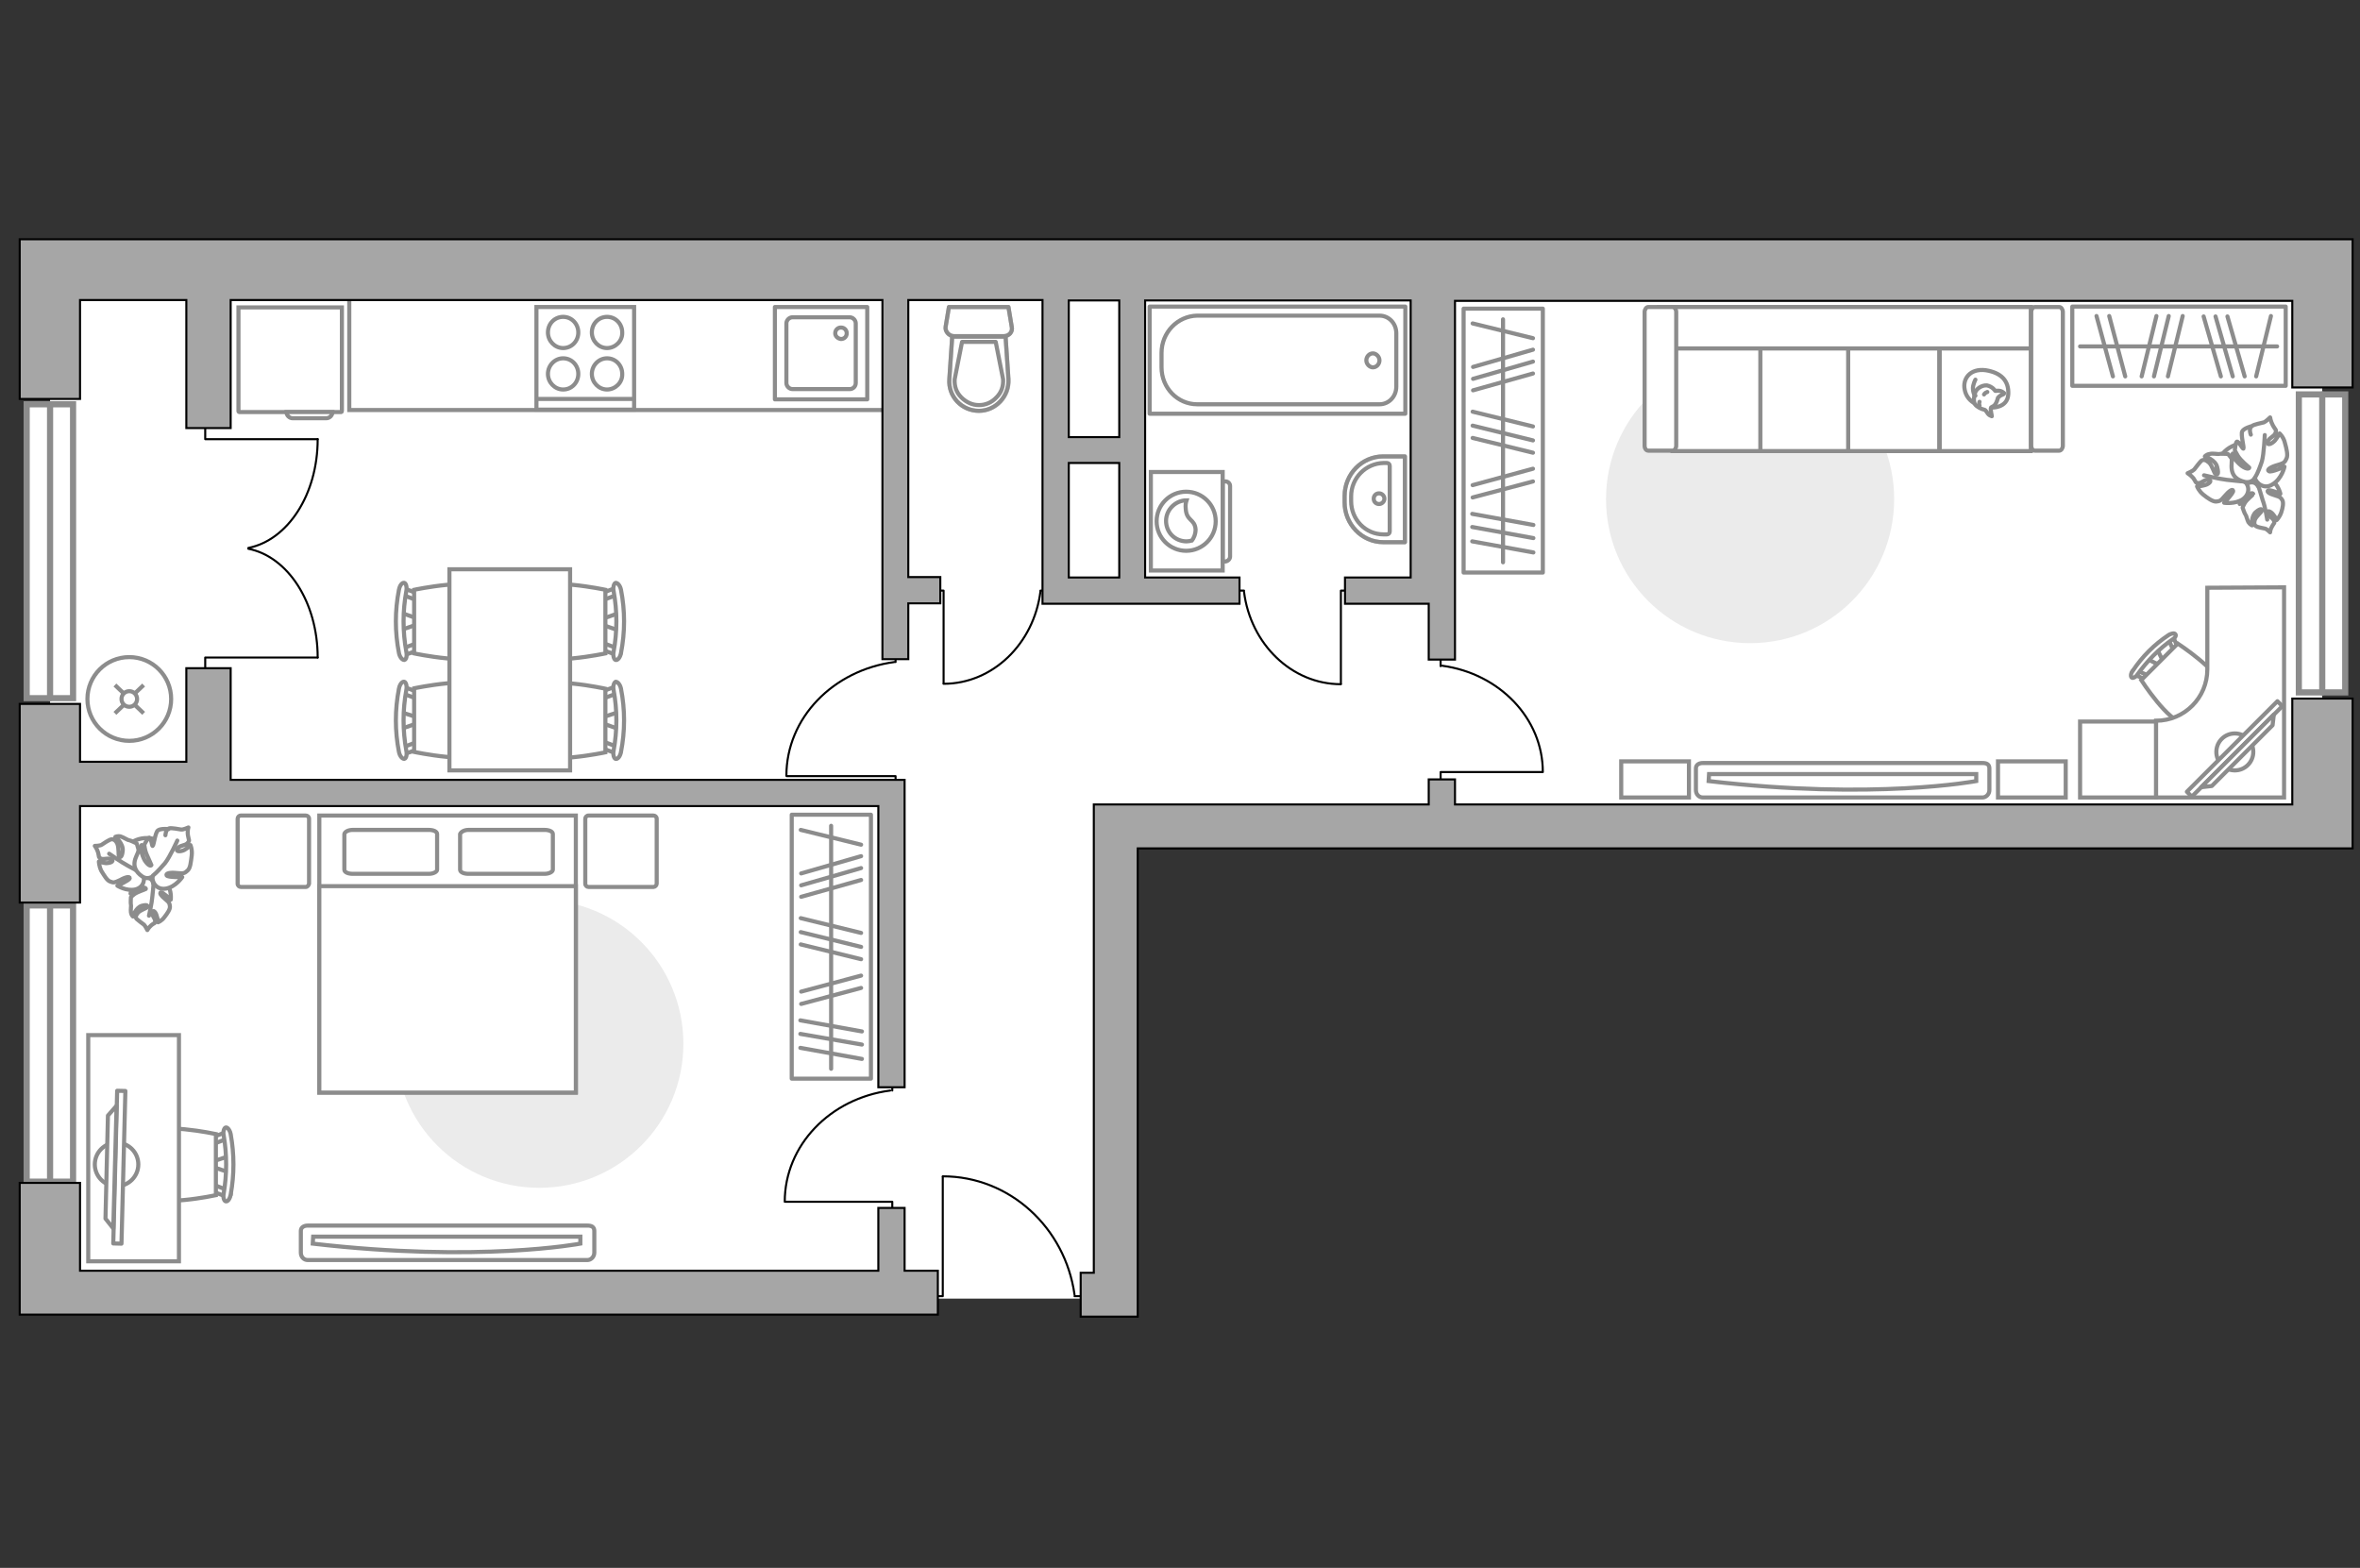 <?xml version="1.0" encoding="utf-8"?>
<!-- Generator: Adobe Illustrator 25.1.0, SVG Export Plug-In . SVG Version: 6.00 Build 0)  -->
<svg version="1.1" id="Слой_1" xmlns="http://www.w3.org/2000/svg" xmlns:xlink="http://www.w3.org/1999/xlink" x="0px" y="0px"
	 viewBox="0 0 575 382" style="enable-background:new 0 0 575 382;" xml:space="preserve">
<rect x="0" y="0" width="575" height="382" fill="#333333" stroke="none"/>
<style type="text/css">
	.st0{fill:#FFFFFF;}
	.st1{fill:#EBEBEB;}
	.st2{fill:#FFFFFF;stroke:#8C8C8C;stroke-miterlimit:10;}
	.st3{fill:#FFFFFF;stroke:#8C8C8C;stroke-linecap:round;stroke-linejoin:round;stroke-miterlimit:10;}
	.st4{fill:none;stroke:#8C8C8C;stroke-linecap:round;stroke-linejoin:round;stroke-miterlimit:10;}
	.st5{fill:#FFFFFF;stroke:#8C8C8C;stroke-width:1;stroke-linecap:round;stroke-linejoin:round;stroke-miterlimit:10.001;}
	.st6{fill:#FFFFFF;stroke:#8C8C8C;stroke-width:1;stroke-linecap:round;stroke-linejoin:round;stroke-miterlimit:10;}
	.st7{fill:none;stroke:#8C8C8C;stroke-miterlimit:10;}
	.st8{fill:none;stroke:#000000;stroke-width:0.5;stroke-linecap:round;stroke-linejoin:round;stroke-miterlimit:10;}
	.st9{fill:#FFFFFF;stroke:#8C8C8C;stroke-width:1.5;stroke-linecap:round;stroke-miterlimit:10;}
	.st10{fill:none;stroke:#8C8C8C;stroke-width:1.5;stroke-linecap:round;stroke-miterlimit:10;}
	.st11{opacity:0.5;}
	
		.st12{opacity:0.5;fill:none;stroke:#8C8C8C;stroke-linecap:round;stroke-linejoin:round;stroke-miterlimit:10;enable-background:new    ;}
	.st13{fill:#A6A6A6;stroke:#000000;stroke-width:0.5;stroke-miterlimit:10;}
	.st14{fill-rule:evenodd;clip-rule:evenodd;fill:#FFFFFF;fill-opacity:0.1;stroke:#8C8C8C;stroke-miterlimit:10;}
</style>
<polygon id="bg" class="st0" points="12.2,61.7 12.2,316.4 272.9,316.4 272.9,200.4 565.8,200.4 565.8,65.9 261.9,65.9 261.9,61.7 
	"/>
<g id="furniture_1_">
	<path id="Vector_96_2_" class="st1" d="M96.3,254.3c0,19.4,15.7,35.1,35.1,35.1s35.1-15.7,35.1-35.1s-15.7-35.1-35.1-35.1
		C112.1,219.2,96.3,234.9,96.3,254.3z"/>
	<path id="Vector_96_1_" class="st1" d="M391.3,121.6c0,19.4,15.7,35.1,35.1,35.1s35.1-15.7,35.1-35.1s-15.7-35.1-35.1-35.1
		C407.1,86.5,391.3,102.2,391.3,121.6z"/>
	<g id="Group_2_1_">
		<g id="Group_3_1_">
			<path id="Vector_10_1_" class="st2" d="M150.7,153.6l-4.3-1.5v-1.2l4.3-1.5V153.6z"/>
		</g>
		<g id="Group_4_1_">
			<path id="Vector_11_1_" class="st2" d="M146.6,157.4c0-0.5,0.4-0.7,0.7-0.6l3.5,1.3c0.3,0,0.5,0.5,0.4,1c0,0.5-0.4,0.7-0.7,0.6
				l-3.5-1.3c-0.3-0.1-0.5-0.4-0.5-0.8C146.5,157.5,146.5,157.4,146.6,157.4z"/>
		</g>
		<g id="Group_5_1_">
			<path id="Vector_12_1_" class="st2" d="M146.9,144.4l3.5-1.3c0.3-0.1,0.6,0.1,0.7,0.6s-0.1,1-0.4,1.1l-3.5,1.3
				c-0.3,0.1-0.6-0.1-0.7-0.6c0-0.1,0-0.1,0-0.2C146.5,144.9,146.7,144.5,146.9,144.4z"/>
		</g>
		<path id="Vector_13_1_" class="st2" d="M147.5,143.7v15.5c0,0-15,3.2-18.2,0c-2.7-2.7-2.7-12.8,0-15.5
			C132.6,140.5,147.5,143.7,147.5,143.7z"/>
		<path id="Vector_14_1_" class="st2" d="M150,142c0.5,0,1.1,0.7,1.3,1.7c1,5.1,1,10.3,0,15.4c-0.2,1.1-0.8,1.8-1.3,1.7
			c-0.4-0.1-0.7-1-0.5-2c0.9-4.9,0.9-9.9,0-14.8C149.3,143.1,149.6,142.1,150,142z"/>
	</g>
	<g id="Group_6_1_">
		<g id="Group_7_1_">
			<path id="Vector_15_1_" class="st2" d="M150.7,177.6l-4.3-1.5v-1.2l4.3-1.4V177.6z"/>
		</g>
		<g id="Group_8_1_">
			<path id="Vector_16_1_" class="st2" d="M146.6,181.4c0-0.5,0.4-0.7,0.7-0.6l3.5,1.3c0.3,0,0.5,0.5,0.4,1c0,0.5-0.4,0.7-0.7,0.6
				l-3.5-1.3c-0.3-0.1-0.5-0.4-0.5-0.8C146.5,181.6,146.5,181.5,146.6,181.4z"/>
		</g>
		<g id="Group_9_1_">
			<path id="Vector_17_1_" class="st2" d="M146.9,168.4l3.5-1.3c0.3-0.1,0.6,0.1,0.7,0.6s-0.1,1-0.4,1.1l-3.5,1.3
				c-0.3,0.1-0.6-0.1-0.7-0.6c0-0.1,0-0.1,0-0.2C146.5,168.9,146.7,168.6,146.9,168.4z"/>
		</g>
		<path id="Vector_18_1_" class="st2" d="M147.5,167.8v15.5c0,0-15,3.2-18.2,0c-2.7-2.7-2.7-12.8,0-15.5
			C132.6,164.5,147.5,167.8,147.5,167.8z"/>
		<path id="Vector_19_1_" class="st2" d="M150,166.1c0.5,0,1.1,0.7,1.3,1.7c1,5.1,1,10.3,0,15.4c-0.2,1.1-0.8,1.8-1.3,1.7
			c-0.4-0.1-0.7-1-0.5-2c0.9-4.9,0.9-9.9,0-14.8C149.3,167.1,149.6,166.3,150,166.1z"/>
	</g>
	<g id="Group_14_1_">
		<g id="Group_15_1_">
			<path id="Vector_25_2_" class="st2" d="M97.7,173.5l4.3,1.4v1.2l-4.3,1.5V173.5z"/>
		</g>
		<g id="Group_16_1_">
			<path id="Vector_26_2_" class="st2" d="M101.9,169.5c0,0.5-0.4,0.7-0.7,0.6l-3.5-1.3c-0.3,0-0.5-0.5-0.4-1c0-0.5,0.4-0.7,0.7-0.6
				l3.5,1.3c0.3,0.1,0.5,0.4,0.5,0.8C102,169.4,102,169.5,101.9,169.5z"/>
		</g>
		<g id="Group_17_1_">
			<path id="Vector_27_2_" class="st2" d="M101.6,182.6l-3.5,1.3c-0.3,0.1-0.6-0.1-0.7-0.6s0.1-1,0.4-1.1l3.5-1.3
				c0.3-0.1,0.6,0.1,0.7,0.6c0,0.1,0,0.1,0,0.2C102,182.1,101.8,182.4,101.6,182.6z"/>
		</g>
		<path id="Vector_28_1_" class="st2" d="M100.9,183.2v-15.5c0,0,15-3.2,18.2,0c2.7,2.7,2.7,12.8,0,15.5
			C115.9,186.4,100.9,183.2,100.9,183.2z"/>
		<path id="Vector_29_1_" class="st2" d="M98.5,184.9c-0.5,0-1.1-0.7-1.3-1.7c-1-5.1-1-10.3,0-15.4c0.2-1.1,0.8-1.8,1.3-1.7
			c0.4,0.1,0.7,1,0.5,2c-0.9,4.9-0.9,9.9,0,14.8C99.2,183.8,99,184.8,98.5,184.9z"/>
	</g>
	<g id="Group_18_1_">
		<g id="Group_19_1_">
			<path id="Vector_30_1_" class="st2" d="M97.7,149.3l4.3,1.5v1.2l-4.3,1.5V149.3z"/>
		</g>
		<g id="Group_20_1_">
			<path id="Vector_31_1_" class="st2" d="M101.9,145.5c0,0.5-0.4,0.7-0.7,0.6l-3.5-1.3c-0.3,0-0.4-0.5-0.4-1s0.4-0.7,0.7-0.6
				l3.5,1.3c0.3,0.1,0.5,0.4,0.5,0.8C102,145.4,102,145.4,101.9,145.5z"/>
		</g>
		<g id="Group_21_1_">
			<path id="Vector_32_1_" class="st2" d="M101.6,158.5l-3.5,1.3c-0.3,0.1-0.6-0.1-0.7-0.6s0.1-1,0.4-1.1l3.5-1.3
				c0.3-0.1,0.6,0.1,0.7,0.6c0,0.1,0,0.1,0,0.2C102,158,101.8,158.3,101.6,158.5z"/>
		</g>
		<path id="Vector_33_1_" class="st2" d="M100.9,159.2v-15.5c0,0,15-3.2,18.2,0c2.7,2.7,2.7,12.8,0,15.5
			C115.9,162.4,100.9,159.2,100.9,159.2z"/>
		<path id="Vector_34_1_" class="st2" d="M98.5,160.8c-0.5,0-1.1-0.7-1.3-1.7c-1-5.1-1-10.3,0-15.4c0.2-1.1,0.8-1.8,1.3-1.7
			c0.4,0.1,0.7,1,0.5,2c-0.9,4.9-0.9,9.9,0,14.8C99.2,159.8,99,160.7,98.5,160.8z"/>
	</g>
	<path id="Vector_35_1_" class="st2" d="M138.9,187.7h-29.4v-9.4v-39.6h29.4V187.7L138.9,187.7z"/>
	<path id="Vector_97_2_" class="st3" d="M160,215.3v-15.8c0-0.5-0.4-0.8-0.8-0.8h-15.8c-0.5,0-0.8,0.4-0.8,0.8v15.8
		c0,0.5,0.4,0.8,0.8,0.8h15.8C159.6,216.1,160,215.7,160,215.3z"/>
	<path id="Vector_97_1_" class="st3" d="M75.3,215.3v-15.8c0-0.5-0.4-0.8-0.8-0.8H58.7c-0.5,0-0.8,0.4-0.8,0.8v15.8
		c0,0.5,0.4,0.8,0.8,0.8h15.8C74.9,216.1,75.2,215.7,75.3,215.3z"/>
	<path id="Vector_98_2_" class="st2" d="M140.3,198.7H77.8v67.5h62.5V198.7z"/>
	<path id="Vector_99_2_" class="st2" d="M77.8,222.7v-6.8h7.4h55.1v50.3H77.8C77.8,266.2,77.8,222.7,77.8,222.7z"/>
	<path id="Vector_100_2_" class="st4" d="M112.1,203.2v8.7c0,0.6,0.9,1,2,1h18.6c1.1,0,2-0.5,2-1v-8.7c0-0.6-0.9-1-2-1h-18.6
		C113.1,202.2,112.3,202.7,112.1,203.2z"/>
	<path id="Vector_101_2_" class="st4" d="M83.9,203.2v8.7c0,0.6,0.9,1,2,1h18.6c1.1,0,2-0.5,2-1v-8.7c0-0.6-0.9-1-2-1H85.9
		C84.8,202.2,84,202.7,83.9,203.2z"/>
	<path id="Vector_102_2_" class="st2" d="M75,307c-1,0-1.7-0.8-1.7-1.8v-5.3c0-0.9,0.8-1.3,1.7-1.3h68.1c1,0,1.7,0.3,1.7,1.3v5.3
		c0,1-0.8,1.8-1.7,1.8H75z"/>
	<path id="Vector_103_2_" class="st2" d="M76.2,303c40.5,4.7,65.2,0,65.2,0v-1.7H76.3L76.2,303z"/>
	<path id="Vector_102_1_" class="st2" d="M414.9,194.3c-1,0-1.7-0.8-1.7-1.8v-5.3c0-0.9,0.8-1.3,1.7-1.3H483c1,0,1.7,0.3,1.7,1.3
		v5.3c0,1-0.8,1.8-1.7,1.8H414.9z"/>
	<path id="Vector_103_1_" class="st2" d="M416.3,190.3c40.5,4.7,65.2,0,65.2,0v-1.7h-65.1L416.3,190.3z"/>
	<rect x="192.9" y="198.5" class="st4" width="19.3" height="64.3"/>
	<line class="st4" x1="195" y1="255.3" x2="210" y2="258"/>
	<line class="st4" x1="195" y1="251.9" x2="210" y2="254.5"/>
	<line class="st4" x1="195.2" y1="218.5" x2="209.8" y2="214.4"/>
	<line class="st4" x1="195.2" y1="215.7" x2="209.8" y2="211.5"/>
	<line class="st4" x1="195.2" y1="212.8" x2="209.8" y2="208.6"/>
	<line class="st4" x1="195" y1="248.6" x2="210" y2="251.3"/>
	<line class="st4" x1="195.2" y1="244.6" x2="209.8" y2="240.7"/>
	<line class="st4" x1="195.2" y1="241.6" x2="209.8" y2="237.7"/>
	<line class="st4" x1="195.1" y1="230.1" x2="209.8" y2="233.7"/>
	<line class="st4" x1="195.1" y1="223.7" x2="209.8" y2="227.3"/>
	<line class="st4" x1="195.1" y1="202.2" x2="209.8" y2="205.8"/>
	<line class="st4" x1="195.1" y1="227.1" x2="209.8" y2="230.7"/>
	<line class="st4" x1="202.5" y1="201.2" x2="202.5" y2="260.4"/>
	<g>
		<rect x="356.6" y="75.2" class="st4" width="19.3" height="64.3"/>
		<line class="st4" x1="358.7" y1="131.9" x2="373.6" y2="134.6"/>
		<line class="st4" x1="358.7" y1="128.4" x2="373.6" y2="131.1"/>
		<line class="st4" x1="358.9" y1="95.1" x2="373.5" y2="91"/>
		<line class="st4" x1="358.9" y1="92.3" x2="373.5" y2="88.1"/>
		<line class="st4" x1="358.9" y1="89.4" x2="373.5" y2="85.2"/>
		<line class="st4" x1="358.7" y1="125.2" x2="373.6" y2="127.9"/>
		<line class="st4" x1="358.8" y1="121.2" x2="373.5" y2="117.3"/>
		<line class="st4" x1="358.8" y1="118.2" x2="373.5" y2="114.2"/>
		<line class="st4" x1="358.8" y1="106.7" x2="373.5" y2="110.3"/>
		<line class="st4" x1="358.8" y1="100.3" x2="373.5" y2="103.9"/>
		<line class="st4" x1="358.8" y1="78.8" x2="373.5" y2="82.4"/>
		<line class="st4" x1="358.8" y1="103.7" x2="373.5" y2="107.3"/>
		<line class="st4" x1="366.2" y1="77.8" x2="366.2" y2="137"/>
	</g>
	<g>
		<rect x="504.9" y="74.7" class="st4" width="52" height="19.3"/>
		<line class="st4" x1="536.9" y1="77.1" x2="541.1" y2="91.7"/>
		<line class="st4" x1="539.8" y1="77.1" x2="544" y2="91.7"/>
		<line class="st4" x1="542.7" y1="77.1" x2="546.9" y2="91.7"/>
		<line class="st4" x1="510.8" y1="77" x2="514.8" y2="91.7"/>
		<line class="st4" x1="513.9" y1="77" x2="517.8" y2="91.7"/>
		<line class="st4" x1="525.4" y1="77" x2="521.8" y2="91.7"/>
		<line class="st4" x1="531.8" y1="77" x2="528.2" y2="91.7"/>
		<line class="st4" x1="553.3" y1="77" x2="549.7" y2="91.7"/>
		<line class="st4" x1="528.4" y1="77" x2="524.8" y2="91.7"/>
		<line class="st4" x1="554.8" y1="84.4" x2="506.8" y2="84.4"/>
	</g>
	<g>
		<path id="Vector_60_2_" class="st2" d="M42.6,210.5c-0.3-3.8-3.6-6.6-7.4-6.3c-3.8,0.3-6.6,3.6-6.3,7.4c0.3,3.8,3.6,6.6,7.4,6.3
			C40.2,217.6,42.9,214.3,42.6,210.5z"/>
		<path class="st3" d="M40.7,215.4c1.2,1.6,0.9,3.8,0.9,3.8s-2-1.9-2.4-1.8c-0.4,0.2,0,0.8,1.1,1.7c1,0.8,1,1,1.1,1.7
			c0.1,0.7-0.6,1.7-1.3,2.6c-0.7,1-1.6,1.3-1.6,1.3s0-0.7-0.3-1.5c-0.2-0.9-0.9-1.7-1.1-0.9c-0.2,0.7,0.7,1.4,0.7,2.1
			s-0.2,0.4-0.9,1s-1,1.2-1,1.2s-0.5-1-0.8-1.3c-0.4-0.3-1.5-1.1-1.8-1.4s-0.3-0.8,0.3-1.5s2.1-1.1,2.3-1.4c0.1-0.3,0.1-0.7-1.4-0.3
			c-1.5,0.5-2.1,2.6-2.1,2.6s-0.4-0.3-0.5-1s0.1-1.6,0-1.9s0-1.8,0-1.8s0.1-0.2,0.9-0.8c0.7-0.5,2.6-1.1,2.7-1.2c0.1,0,0-0.5-1-0.3
			s-2.7,1.4-2.7,1.4s0-0.2,0.7-2s1.9-2.1,3.3-1.9s1.5,1.4,1.5,1.4C37.8,214.4,39.7,213.6,40.7,215.4z"/>
		<path class="st4" d="M36.8,212c0.4,1,0.7,2,0.6,3.1c0,0.8-0.2,2.6-0.3,3.5c-0.1,1.4-0.8,4.5-0.8,4.5"/>
		<path class="st3" d="M33,216.7c-2.2,0.5-4.4-0.9-4.4-0.9s2.9-1.3,3-1.8c0.1-0.5-0.9-0.4-2.3,0.4c-1.5,0.7-1.6,0.7-2.4,0.4
			c-0.8-0.2-1.5-1.5-2.2-2.6c-0.6-1.2-0.6-2.3-0.6-2.3s0.8,0.3,1.7,0.4c1,0,2.1-0.4,1.4-0.9c-0.7-0.5-1.9,0.1-2.6-0.2
			c-0.7-0.4-0.4-0.4-0.7-1.5c-0.3-1-0.8-1.6-0.8-1.6s1.3,0,1.7-0.3c0.4-0.3,1.8-1.2,2.3-1.3c0.5-0.1,1.1,0.2,1.5,1.1
			c0.4,1,0.2,2.8,0.4,3.1c0.2,0.2,0.7,0.4,0.9-1.4s-1.8-3.4-1.8-3.4s0.6-0.3,1.3-0.1s1.7,0.9,2,0.9s1.9,0.8,1.9,0.8s0.1,0.2,0.4,1.3
			s0.1,3.4,0.1,3.5c0.1,0.2,0.6,0.3,0.9-0.9c0.2-1.2-0.2-3.5-0.2-3.5s0.2,0.1,1.8,1.6c1.7,1.6,1.3,3,0.5,4.4
			c-0.7,1.3-2.1,0.9-2.1,0.9C35.4,213.8,35.3,216.1,33,216.7z"/>
		<path class="st4" d="M38.3,213.7c-1.2,0.1-2.5-0.2-3.6-0.8c-0.8-0.5-2.7-1.5-3.6-2c-1.5-0.8-4.5-2.9-4.5-2.9"/>
		<g>
			<path class="st3" d="M41.1,202c0,0-1.9-0.2-2.6,0.3s-1,3.6-1.3,3.8c-0.2,0.1-0.3-1.8-0.8-2c-0.3-0.1-1.2,1.6-1.2,1.6
				s-0.1,0.2,0.2,1.5c0.3,1.2,1.5,3.4,1.5,3.5c0,0.2-0.4,0.5-1.3-0.6c-0.9-1-1.4-3.6-1.4-3.6s-0.2,0.2-1.1,2.4
				c-0.9,2.2,0.1,3.6,1.5,4.6c1.4,1,2.6,0,2.6,0c-0.3,1.2,0.8,3.4,3.2,3c2.4-0.4,4-2.8,4-2.8s-3.5,0.1-3.8-0.4s0.8-0.8,2.5-0.6
				c1.8,0.2,1.9,0,2.6-0.6s0.8-2.1,1-3.6s-0.3-2.6-0.3-2.6s-0.6,0.7-1.5,1.2c-0.8,0.4-2.2,0.5-1.7-0.3c0.5-0.9,1.9-0.7,2.5-1.4
				s0.3-0.6,0.1-1.8s0.1-2,0.1-2s-1.3,0.6-1.8,0.5s-2.3-0.4-2.8-0.3c-0.5,0.1-0.9,0.6-1,1.7"/>
			<path class="st4" d="M37.3,213.3c1-0.8,2.1-2.1,2.9-3c1.2-1.5,3-5.5,3-5.5"/>
		</g>
	</g>
	<g>
		<path id="Vector_60_4_" class="st2" d="M553.5,111.9c-1.7-3.6-6-4.9-9.6-3.2c-3.6,1.7-5,6-3.2,9.6c1.7,3.6,6,5,9.6,3.2
			C553.9,119.7,555.3,115.3,553.5,111.9z"/>
		<path class="st3" d="M553.3,116.9c1.8,1.1,2.3,3.4,2.3,3.4s-2.6-1.1-3-0.8c-0.4,0.3,0.3,0.8,1.7,1.2c1.4,0.4,1.4,0.6,1.8,1.2
			c0.3,0.6,0.1,1.8-0.3,3c-0.4,1.1-1.1,1.8-1.1,1.8s-0.3-0.7-0.8-1.3c-0.6-0.8-1.6-1.2-1.4-0.4c0.1,0.8,1.2,1.1,1.5,1.8
			c0.3,0.7,0.1,0.5-0.4,1.4c-0.5,0.8-0.5,1.5-0.5,1.5s-0.8-0.8-1.2-0.9c-0.4-0.1-1.8-0.3-2.2-0.6c-0.4-0.2-0.6-0.7-0.3-1.6
			c0.4-0.9,1.6-1.8,1.7-2.2c0.1-0.3-0.2-0.7-1.4,0.3c-1.3,1-1,3.3-1,3.3s-0.5-0.2-0.9-0.8c-0.3-0.6-0.5-1.6-0.7-1.8
			c-0.2-0.2-0.7-1.7-0.7-1.7s0-0.2,0.5-1.1c0.5-0.9,2.1-2.1,2.1-2.2s-0.2-0.5-1.2,0.1c-0.9,0.5-2.1,2.3-2.1,2.3s0-0.1-0.1-2.1
			c0-2,1.2-2.7,2.5-3.1c1.4-0.4,2,0.8,2,0.8C550.3,117.4,551.8,115.9,553.3,116.9z"/>
		<path class="st4" d="M548.4,115.6c0.8,0.7,1.4,1.7,1.8,2.8c0.3,0.7,0.8,2.5,1.1,3.5c0.6,1.5,1.1,4.7,1.1,4.7"/>
		<path class="st3" d="M546.5,121.6c-1.9,1.3-4.6,0.9-4.6,0.9s2.3-2.4,2.2-2.9c-0.1-0.6-1,0-2.1,1.3c-1,1.2-1.2,1.2-2.1,1.3
			c-0.8,0-2-0.8-3.1-1.7c-1.1-0.9-1.5-2-1.5-2s0.9,0,1.9-0.3c0.9-0.2,1.9-1.1,1-1.3c-0.9-0.3-1.8,0.9-2.6,0.8
			c-0.8-0.1-0.5-0.2-1.2-1.2c-0.7-0.8-1.4-1.2-1.4-1.2s1.2-0.5,1.6-0.9c0.3-0.4,1.3-1.7,1.7-2.1c0.5-0.4,1.1-0.3,1.9,0.4
			c0.8,0.7,1.2,2.5,1.6,2.8c0.4,0.2,0.9,0.2,0.4-1.7c-0.4-1.8-3-2.6-3-2.6s0.4-0.5,1.2-0.6c0.8-0.2,2,0.1,2.3,0c0.2-0.1,2.1,0,2.1,0
			s0.2,0.1,0.9,1.1c0.7,1.1,1.3,3.3,1.4,3.4c0,0.1,0.6,0.1,0.4-1.2s-1.5-3.4-1.5-3.4s0.2,0,2.3,0.8c2.1,0.9,2.4,2.5,2.1,4.1
			c-0.2,1.7-1.7,1.8-1.7,1.8C547.7,117.7,548.6,120,546.5,121.6z"/>
		<path class="st4" d="M550.6,116.7c-1.2,0.5-2.5,0.8-3.8,0.6c-1,0-3.1-0.3-4.3-0.4c-1.8-0.2-5.5-1.1-5.5-1.1"/>
		<g>
			<path class="st3" d="M548.7,103.8c0,0-2,0.5-2.4,1.3c-0.4,0.8,0.5,3.9,0.3,4.2c-0.2,0.2-1.1-1.8-1.6-1.7
				c-0.3,0.1-0.5,2.1-0.5,2.1s0,0.1,0.7,1.3c0.7,1.2,2.7,2.8,2.8,2.9c0.1,0.1-0.2,0.6-1.4-0.1c-1.3-0.7-2.8-2.9-2.8-2.9
				s0,0.2-0.1,2.7c0,2.5,1.5,3.4,3.2,3.8c1.8,0.4,2.5-1,2.5-1c0.2,1.2,2.2,3,4.3,1.6c2.3-1.4,2.9-4.3,2.9-4.3s-3.3,1.5-3.8,1.1
				c-0.6-0.3,0.3-1,2.1-1.5s1.8-0.8,2.2-1.6c0.4-0.8,0-2.4-0.4-3.8c-0.3-1.4-1.3-2.3-1.3-2.3s-0.4,0.8-1.1,1.7
				c-0.7,0.8-2,1.4-1.8,0.4s1.6-1.3,1.9-2.2s0-0.7-0.6-1.8c-0.6-1.1-0.7-2-0.7-2s-1,1-1.5,1.2C550.9,103.1,549.1,103.4,548.7,103.8
				c-0.5,0.3-0.7,1-0.3,2.1"/>
			<path class="st4" d="M549.4,116.4c0.7-1.1,1.3-2.8,1.7-4c0.5-1.8,0.7-6.4,0.7-6.4"/>
		</g>
	</g>
	<g>
		<path id="Vector_8_5_" class="st2" d="M83.3,100.2V74.9H58.1v25.3c0,0.1,0.1,0.2,0.2,0.2h24.8C83.2,100.4,83.3,100.3,83.3,100.2z"
			/>
		<path id="Vector_9_4_" class="st2" d="M71.3,101.9h8.2c0.8,0,1.5-0.7,1.5-1.5H69.8C69.8,101.2,70.5,101.9,71.3,101.9z"/>
	</g>
	<polyline class="st2" points="215,99.9 85.1,99.9 85.1,72 	"/>
	<g id="Group_2_6_">
		<g id="Group_3_6_">
			<path id="Vector_10_6_" class="st2" d="M55.7,285.6l-4.2-1.4v-1.1l4.2-1.4V285.6z"/>
		</g>
		<g id="Group_4_6_">
			<path id="Vector_11_6_" class="st2" d="M51.7,289.4c0.1-0.5,0.4-0.7,0.7-0.6l3.4,1.3c0.3,0.1,0.5,0.5,0.4,1
				c-0.1,0.5-0.4,0.7-0.7,0.6l-3.4-1.3c-0.3-0.1-0.5-0.4-0.5-0.8C51.6,289.5,51.6,289.5,51.7,289.4z"/>
		</g>
		<g id="Group_5_6_">
			<path id="Vector_12_6_" class="st2" d="M52,277l3.4-1.3c0.3-0.1,0.6,0.1,0.7,0.6c0.1,0.4-0.1,0.9-0.4,1l-3.4,1.3
				c-0.3,0.1-0.6-0.1-0.7-0.6c0-0.1,0-0.1,0-0.2C51.6,277.4,51.8,277.1,52,277z"/>
		</g>
		<path id="Vector_13_6_" class="st2" d="M52.6,276.3v14.9c0,0-14.4,3.1-17.5,0c-2.6-2.6-2.6-12.3,0-14.9
			C38.2,273.2,52.6,276.3,52.6,276.3z"/>
		<path id="Vector_14_6_" class="st2" d="M55,274.7c0.4-0.1,1,0.6,1.2,1.6c0.9,4.9,0.9,9.9,0,14.8c-0.2,1-0.7,1.7-1.2,1.6
			c-0.4-0.1-0.7-0.9-0.5-1.9c0.8-4.7,0.8-9.5,0-14.2C54.3,275.7,54.6,274.8,55,274.7z"/>
	</g>
	<path id="Vector_36_1_" class="st2" d="M21.5,307.3v-10.6v-44.5h22.1v55.1H21.5z"/>
	<g>
		<circle class="st3" cx="28.4" cy="283.7" r="5.3"/>
		<g>
			
				<rect x="10.4" y="283.4" transform="matrix(2.553843e-02 -1 1 2.553843e-02 -256.068 306.119)" class="st5" width="37.2" height="2"/>
			<polygon class="st3" points="27.6,299.3 28.4,269.4 26.3,271.8 25.7,296.9 			"/>
		</g>
	</g>
	<rect x="395" y="185.5" class="st2" width="16.5" height="8.8"/>
	<rect x="486.8" y="185.5" class="st2" width="16.5" height="8.8"/>
	<g>
		<g id="Group_2_16_">
			<g id="Group_3_16_">
				<path id="Vector_10_16_" class="st2" d="M523.2,160.6l3.3,1.6l0.7-0.7l-1.6-3.3L523.2,160.6z"/>
			</g>
			<g id="Group_4_16_">
				<path id="Vector_11_16_" class="st2" d="M523.3,165.2c0.2-0.3,0.2-0.6-0.1-0.7l-2.9-1.3c-0.1-0.2-0.5,0-0.7,0.3
					c-0.2,0.3-0.2,0.6,0.1,0.7l2.9,1.3c0.2,0.2,0.5,0.1,0.7-0.1C523.4,165.3,523.4,165.3,523.3,165.2z"/>
			</g>
			<g id="Group_5_16_">
				<path id="Vector_12_16_" class="st2" d="M530.6,157.7l-1.3-2.9c-0.1-0.3-0.4-0.3-0.7-0.1c-0.3,0.2-0.5,0.5-0.4,0.8l1.3,2.9
					c0.1,0.3,0.4,0.3,0.7,0.1c0,0,0,0,0.1-0.1C530.5,158.2,530.6,157.7,530.6,157.7z"/>
			</g>
			<path id="Vector_13_16_" class="st2" d="M530.6,156.8l-8.9,8.9c0,0,6.7,10.4,10.4,10.4c3.2,0,8.9-5.8,8.9-8.9
				C541,163.6,530.6,156.8,530.6,156.8z"/>
			<path id="Vector_14_16_" class="st2" d="M530,154.5c-0.2-0.3-0.9-0.2-1.6,0.2c-3.5,2.3-6.5,5.3-8.8,8.8c-0.5,0.6-0.5,1.4-0.2,1.6
				c0.2,0.2,1-0.1,1.4-0.8c2.4-3.3,5.2-6.2,8.5-8.5C530,155.4,530.3,154.8,530,154.5z"/>
		</g>
		<path class="st2" d="M556.5,143.1l-18.7,0.1v19.9c0,6.9-5.6,12.5-12.5,12.5l0,0v18.7h31.2l0,0l0,0v-9.9V143.1L556.5,143.1z"/>
		<rect x="506.8" y="175.8" class="st2" width="18.5" height="18.5"/>
		<g>
			<circle class="st3" cx="544.5" cy="183.2" r="4.5"/>
			<g>
				
					<rect x="528.9" y="181.6" transform="matrix(0.707 -0.707 0.707 0.707 30.499 438.441)" class="st6" width="31.2" height="1.7"/>
				<polygon class="st3" points="554,174.1 536.3,191.8 538.9,191.5 553.7,176.7 				"/>
			</g>
		</g>
	</g>
	<g>
		<path id="Vector_54_3_" class="st2" d="M407.5,109.9h22.2V74.8h-22.2V109.9z"/>
		<path id="Vector_55_3_" class="st2" d="M428.9,109.9h22.2V74.8h-22.2V109.9z"/>
		<path id="Vector_56_4_" class="st2" d="M450.3,109.9h22.2V74.8h-22.2V109.9z"/>
		<path id="Vector_56_3_" class="st2" d="M472.6,109.9h22.2V74.8h-22.2C472.6,74.8,472.6,109.9,472.6,109.9z"/>
		<path id="Vector_57_3_" class="st2" d="M494.8,84.9V74.8h-90.5l2.6,10.1H494.8z"/>
		<path id="Vector_58_3_" class="st2" d="M407.5,74.8h-5.9c-0.5,0-0.9,0.6-0.9,1.2v32.6c0,0.7,0.4,1.2,0.9,1.2h5.9
			c0.5,0,0.9-0.6,0.9-1.2V76C408.4,75.4,408,74.8,407.5,74.8z"/>
		<path id="Vector_59_3_" class="st2" d="M501.7,74.8h-5.9c-0.5,0-0.9,0.6-0.9,1.2v32.6c0,0.7,0.4,1.2,0.9,1.2h5.9
			c0.5,0,0.9-0.6,0.9-1.2V76C502.6,75.4,502.2,74.8,501.7,74.8z"/>
		<g>
			<path class="st3" d="M478.7,95c-0.6-2.6,1.2-5.3,5.1-4.8c3.8,0.6,5.7,2.6,5.5,5.9c-0.2,3.3-3.9,3.2-3.9,3.2
				C481.7,99.3,479.2,97.6,478.7,95z"/>
			<path class="st3" d="M485.1,99.3c-0.2,0.3,0.2,2.1,0.2,2.1s0.1,0.1-0.5-0.2c-0.7-0.4-0.8-1.3-1.4-1.4c-0.6-0.1-1.8-0.7-2.2-1.3
				s-0.3-1.9,0-2.7c0.2-1,1.6-2,2.9-1.9c1.4,0.3,2,1.3,2,1.3s0,0.1,0.5,0c1.1-0.1,1.7,0.6,1.7,0.6s0.1,0.2-0.5,0.4s-1,0.7-1,0.7
				C486.2,99.2,485.5,98.9,485.1,99.3z"/>
			<path class="st3" d="M484.2,95.5c-0.6,0.2-0.8,0.6-0.8,0.6"/>
			<path class="st3" d="M482.3,98.8c-0.2-0.4,0-0.9,0-0.9"/>
			<path class="st4" d="M481.3,92.5c0,0-0.7,1.3-0.6,2.3c0.1,1.4,0.6,1.6,0.6,1.6"/>
		</g>
	</g>
	<g>
		<circle class="st2" cx="31.5" cy="170.3" r="10.2"/>
		<line class="st7" x1="32.9" y1="171.8" x2="35" y2="173.8"/>
		<circle class="st2" cx="31.5" cy="170.3" r="1.9"/>
		<line class="st7" x1="28" y1="166.9" x2="30.1" y2="168.9"/>
		<line class="st7" x1="32.9" y1="168.9" x2="35" y2="166.9"/>
		<line class="st7" x1="28" y1="173.8" x2="30.1" y2="171.8"/>
	</g>
	<g>
		<polyline class="st8" points="217.4,297 217.4,292.8 191.4,292.8 		"/>
		<line class="st8" x1="217.4" y1="265.7" x2="217.4" y2="262"/>
		<path class="st8" d="M191.2,292.8c0-13.8,11.1-25.2,25.7-27.1"/>
	</g>
	<g>
		<polyline class="st8" points="218.2,193.3 218.2,189.1 191.7,189.1 		"/>
		<line class="st8" x1="218.2" y1="161.3" x2="218.2" y2="157.5"/>
		<path class="st8" d="M191.6,189c0-14.1,11.4-25.7,26.3-27.7"/>
	</g>
	<g>
		<polyline class="st8" points="330.3,143.9 326.7,143.9 326.7,166.6 		"/>
		<line class="st8" x1="303.1" y1="143.9" x2="299.8" y2="143.9"/>
		<path class="st8" d="M326.7,166.7c-12,0-22-9.8-23.6-22.5"/>
	</g>
	<g>
		<polyline class="st8" points="229.9,166.5 229.9,143.9 226.3,143.9 		"/>
		<line class="st8" x1="256.8" y1="143.9" x2="253.5" y2="143.9"/>
		<path class="st8" d="M253.5,144.1c-1.6,12.7-11.6,22.5-23.6,22.5"/>
	</g>
	<g>
		<polyline class="st8" points="375.8,188.1 351,188.1 351,192.1 		"/>
		<line class="st8" x1="351" y1="158.7" x2="351" y2="162.3"/>
		<path class="st8" d="M351.4,162.2c13.9,1.9,24.5,12.8,24.5,25.9"/>
	</g>
	<g>
		<path id="Vector_142_3_" class="st2" d="M130.7,99.8h23.8v-25h-23.8V99.8z"/>
		<g id="Group_28_3_">
			<g id="Group_29_3_">
				<path id="Vector_143_3_" class="st2" d="M151.6,81c0-2.1-1.6-3.8-3.7-3.8c-2,0-3.7,1.6-3.7,3.8c0,2.1,1.7,3.8,3.7,3.8
					S151.7,83.1,151.6,81z"/>
				<path id="Vector_144_3_" class="st2" d="M151.6,91.1c0-2.1-1.6-3.8-3.7-3.8c-2,0-3.7,1.7-3.7,3.8c0,2.1,1.7,3.8,3.7,3.8
					S151.7,93.2,151.6,91.1z"/>
			</g>
			<g id="Group_30_3_">
				<path id="Vector_145_3_" class="st2" d="M140.9,81c0-2.1-1.6-3.8-3.7-3.8c-2,0-3.7,1.6-3.7,3.8c0,2.1,1.7,3.8,3.7,3.8
					C139.3,84.8,140.9,83.1,140.9,81z"/>
				<path id="Vector_146_3_" class="st2" d="M140.9,91.1c0-2.1-1.6-3.8-3.7-3.8c-2,0-3.7,1.7-3.7,3.8c0,2.1,1.7,3.8,3.7,3.8
					C139.3,94.9,140.9,93.2,140.9,91.1z"/>
			</g>
		</g>
		<path id="Vector_147_3_" class="st2" d="M131,97.2h23.5"/>
	</g>
</g>
<g id="windows_1_">
	<g>
		<rect x="6.5" y="98.5" class="st9" width="11.3" height="71.6"/>
		<line class="st10" x1="12.2" y1="170.1" x2="12.2" y2="98.5"/>
	</g>
	<g>
		<rect x="6.5" y="220.6" class="st9" width="11.3" height="67.3"/>
		<line class="st10" x1="12.2" y1="287.9" x2="12.2" y2="220.6"/>
	</g>
	<g>
		<rect x="560.1" y="96.1" class="st9" width="11.3" height="72.6"/>
		<line class="st10" x1="565.8" y1="168.7" x2="565.8" y2="96.1"/>
	</g>
</g>
<g id="plan">
	<g>
		<g>
			<polyline class="st8" points="50,165.2 50,160.2 77.4,160.2 			"/>
			<path class="st8" d="M77.4,160.2c0-13.5-7.3-24.6-16.9-26.5"/>
		</g>
		<g>
			<polyline class="st8" points="50,102 50,107 77.4,107 			"/>
			<path class="st8" d="M77.4,107c0,13.5-7.3,24.6-16.9,26.5"/>
		</g>
	</g>
	<g>
		<polyline class="st8" points="224.8,315.8 229.7,315.8 229.7,286.7 		"/>
		<line class="st8" x1="261.8" y1="315.8" x2="266.2" y2="315.8"/>
		<path class="st8" d="M229.7,286.6c16.3,0,29.8,12.5,32.1,28.8"/>
	</g>
	<g>
		<g>
			<rect x="188.8" y="74.8" class="st4" width="22.5" height="22.5"/>
		</g>
		<path class="st4" d="M207,94.8h-13.9c-0.8,0-1.5-0.7-1.5-1.5V78.8c0-0.8,0.7-1.5,1.5-1.5H207c0.8,0,1.5,0.7,1.5,1.5v14.5
			C208.5,94.1,207.9,94.8,207,94.8z"/>
		<path class="st4" d="M204.9,82.6c0.8,0,1.4-0.6,1.4-1.4s-0.6-1.4-1.4-1.4s-1.4,0.6-1.4,1.4C203.5,81.9,204.1,82.5,204.9,82.6z"/>
	</g>
	<g>
		<g class="st11">
			<path class="st4" d="M246.5,79.6l-0.8-4.8h-14.5l-0.8,4.8c-0.2,1.1,0.8,2.3,2,2.3h12.2C245.9,81.9,246.8,80.8,246.5,79.6z"/>
			<path class="st4" d="M231.3,92.4c-0.3,4.2,3,7.7,7.2,7.7s7.5-3.5,7.2-7.7L245,82h-13L231.3,92.4z"/>
		</g>
		<g>
			<path class="st4" d="M246.5,79.6l-0.8-4.8h-14.5l-0.8,4.8c-0.2,1.1,0.8,2.3,2,2.3h12.2C245.9,81.9,246.8,80.8,246.5,79.6z"/>
			<path class="st4" d="M245.7,92.4L245,82h-13l-0.7,10.4c-0.3,4.2,3,7.7,7.2,7.7l0,0C242.6,100.1,245.9,96.5,245.7,92.4z"/>
			<path class="st4" d="M242.6,83.3l1.8,9.1c0.1,1.7-0.4,3.2-1.6,4.4c-1.2,1.3-2.7,1.9-4.3,1.9s-3.1-0.7-4.3-1.9
				c-1.2-1.2-1.7-2.7-1.6-4.4l1.8-9.1H242.6z"/>
		</g>
	</g>
	<g>
		<polyline class="st4" points="280.1,100.8 280.1,74.7 342.4,74.7 342.4,100.8 280.1,100.8 		"/>
		<path class="st4" d="M291.7,76.9h44.4c2.3,0,4.1,1.9,4.1,4.3v13c0,2.4-1.8,4.3-4.1,4.3h-44.4c-4.8,0-8.7-4-8.7-9V86
			C283,81,286.9,77,291.7,76.9z"/>
		<path class="st4" d="M336.1,87.8c0,0.9-0.7,1.7-1.6,1.7c-0.8,0-1.6-0.8-1.6-1.7s0.7-1.7,1.6-1.7C335.3,86.1,336.1,86.9,336.1,87.8
			z"/>
	</g>
	<g>
		<path class="st12" d="M337,111.2h5.3v20.9H337c-5.2,0-9.4-4.4-9.4-9.7v-1.5C327.6,115.4,331.9,111.2,337,111.2z"/>
		<g>
			<path class="st4" d="M337.1,112.8h0.8c0.4,0,0.7,0.3,0.7,0.7v16c0,0.4-0.3,0.7-0.7,0.7h-0.8c-4.4,0-7.9-3.6-7.9-8.1v-1.2
				C329.2,116.5,332.7,112.9,337.1,112.8z"/>
			<path class="st4" d="M337.3,121.5c0,0.7-0.6,1.3-1.3,1.3c-0.7,0-1.3-0.5-1.3-1.3c0-0.7,0.5-1.3,1.3-1.3
				C336.7,120.2,337.3,120.8,337.3,121.5z"/>
			<path class="st4" d="M337,111.2h5.3v20.9H337c-5.2,0-9.4-4.4-9.4-9.7v-1.5C327.6,115.4,331.9,111.2,337,111.2z"/>
		</g>
	</g>
	<polygon class="st13" points="210.4,320.3 228.5,320.3 228.5,309.6 220.4,309.6 220.4,294.3 214,294.3 214,309.6 19.5,309.6 
		19.5,288.2 4.8,288.2 4.8,320.3 19.5,320.3 19.5,320.3 199.7,320.3 	"/>
	<path class="st13" d="M277.2,273.6L277.2,273.6v-66.9h68.5l0,0h13h199.8l0,0h14.7V192v-21.8h-14.7V192l0,0v4h-204v-6.1h-6.4v6.1
		h-70.9H269h-2.5v114.1h-3.2v10.7h3.2l0,0h10.7l0,0l0,0V310l0,0v-30.1l0,0V273.6z"/>
	<polygon class="st13" points="56.2,190 56.2,162.8 45.4,162.8 45.4,185.6 19.5,185.6 19.5,171.5 4.8,171.5 4.8,219.9 19.5,219.9 
		19.5,196.4 53.8,196.4 214,196.4 214,264.9 220.4,264.9 220.4,196.4 220.4,196.4 220.4,190 	"/>
	<path class="st13" d="M573.2,68.1v-9.8H4.8v9.6l0,0v29.3h14.7V73.1h25.9v31.2h10.8V73.1H215v67.5l0,0v6.4l0,0v13.6h6.3V147h7.8
		v-6.4h-7.8V73.1H254v33.3l0,0v6.4l0,0v27.9v3.2v3.2h48v-6.4h-23V73.2h64.7v67.5h-16v6.4h16l0,0h4.4v13.6h6.4v-13.6V141V73.3h204
		v21.1h14.7V68.1L573.2,68.1z M260.4,140.7v-27.9h12.3v27.9H260.4L260.4,140.7z M260.4,106.5V73.2h12.3v33.3H260.4L260.4,106.5z"/>
	<g>
		<g>
			<path class="st2" d="M280.4,139v-24h17.5v24H280.4z"/>
			<path class="st14" d="M298.6,136.8h-0.7v-19.5h0.7c0.6,0,1.1,0.5,1.1,1.1v17.2C299.7,136.2,299.2,136.7,298.6,136.8z"/>
		</g>
		<g>
			<circle class="st2" cx="289" cy="127" r="7.2"/>
			<path class="st2" d="M290.4,131.7c-0.4,0.1-0.9,0.2-1.3,0.2c-2.8,0-5-2.2-5-5c0-2.7,2.3-5,5-5c-0.2,0.6-0.3,1.2-0.2,2.1
				c0.2,3,2.2,2.4,2.4,5C291.3,130.2,290.8,131.2,290.4,131.7z"/>
		</g>
	</g>
</g>
<g id="points">
	<path id="bedroom_x5F_1" class="st4" d="M472.9,148"/>
	<path id="bedroom_x5F_2" class="st4" d="M118.5,252.2"/>
	<path id="kitchen" class="st4" d="M137,124.9"/>
	<path id="balcony" class="st4" d="M35,124.9"/>
	<path id="wc" class="st4" d="M237.5,120.8"/>
	<path id="bathroom" class="st4" d="M313.8,125.9"/>
	<path id="hallway" class="st4" d="M242.6,229.1"/>
</g>
</svg>
